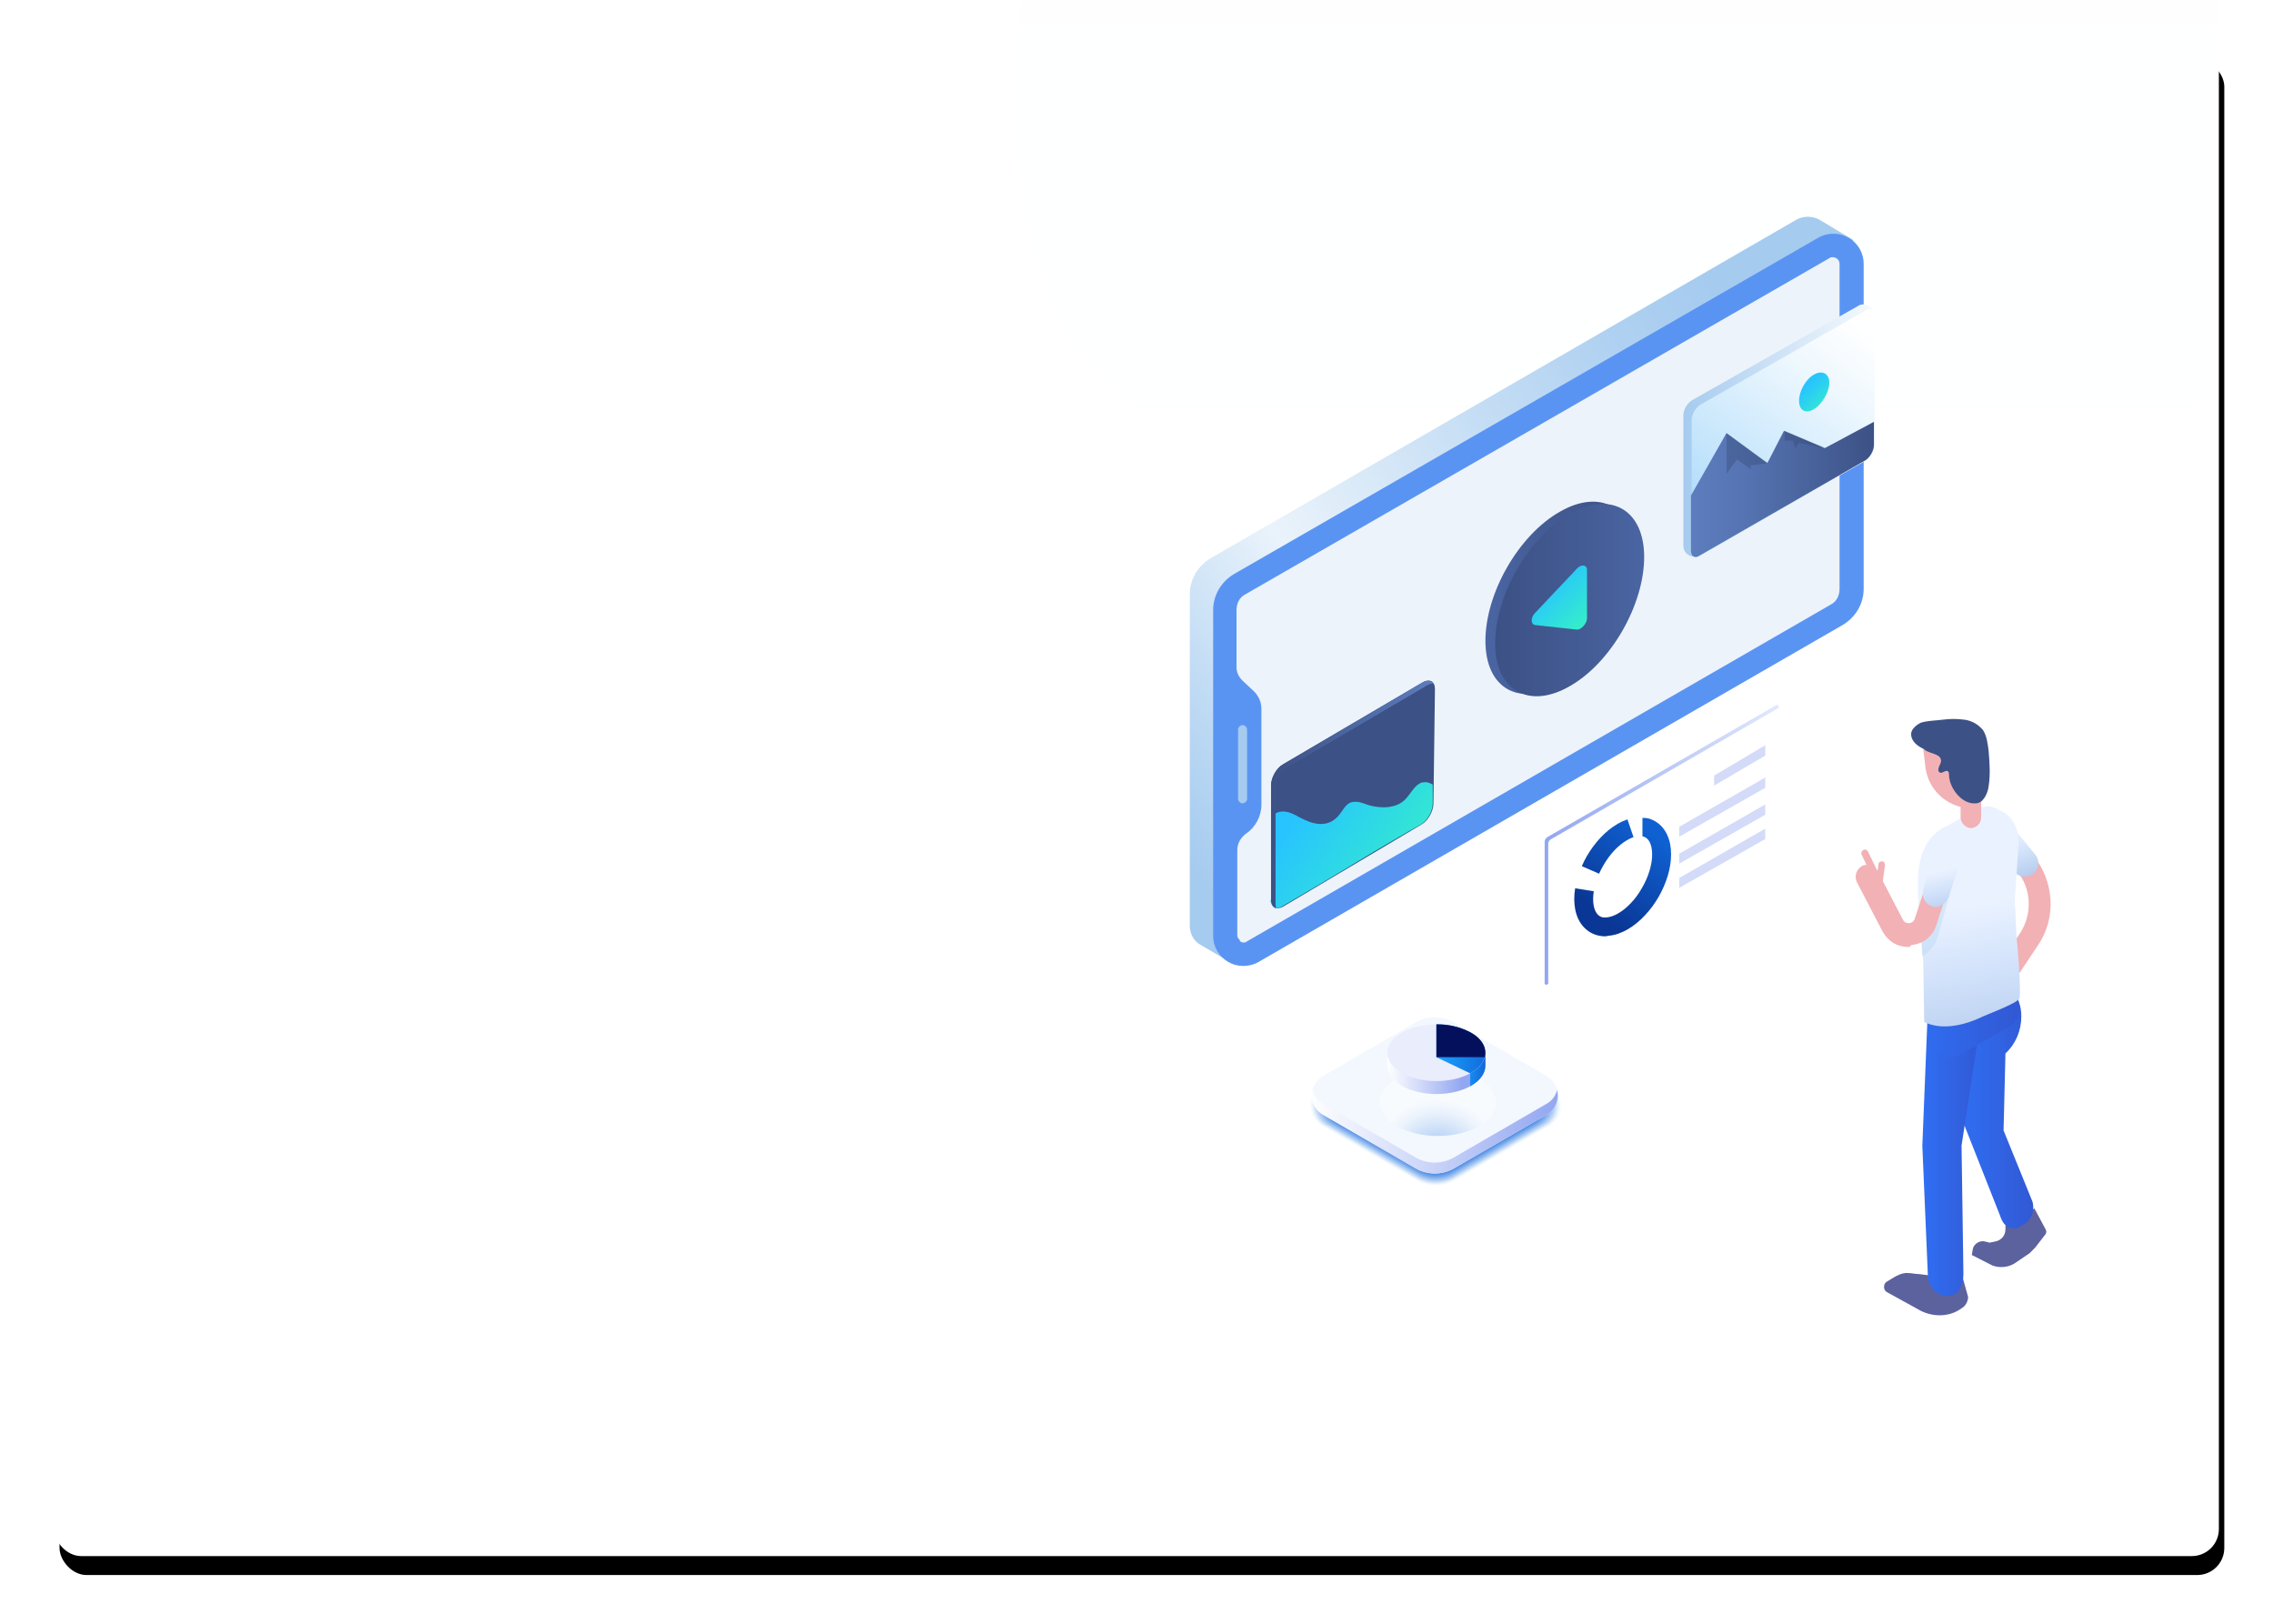 <?xml version="1.0" encoding="UTF-8"?>
<svg width="840px" height="600px" viewBox="0 0 840 600" version="1.1" xmlns="http://www.w3.org/2000/svg" xmlns:xlink="http://www.w3.org/1999/xlink">
    <title>编组 4</title>
    <defs>
        <rect id="path-1" x="0.5" y="0" width="800" height="560" rx="10"></rect>
        <filter x="-4.1%" y="-4.9%" width="108.1%" height="111.6%" filterUnits="objectBoundingBox" id="filter-3">
            <feOffset dx="0" dy="5" in="SourceAlpha" result="shadowOffsetOuter1"></feOffset>
            <feGaussianBlur stdDeviation="10" in="shadowOffsetOuter1" result="shadowBlurOuter1"></feGaussianBlur>
            <feColorMatrix values="0 0 0 0 0   0 0 0 0 0   0 0 0 0 0  0 0 0 0.05 0" type="matrix" in="shadowBlurOuter1" result="shadowMatrixOuter1"></feColorMatrix>
            <feOffset dx="2" dy="2" in="SourceAlpha" result="shadowOffsetOuter2"></feOffset>
            <feGaussianBlur stdDeviation="5" in="shadowOffsetOuter2" result="shadowBlurOuter2"></feGaussianBlur>
            <feColorMatrix values="0 0 0 0 0   0 0 0 0 0.4   0 0 0 0 1  0 0 0 0.101 0" type="matrix" in="shadowBlurOuter2" result="shadowMatrixOuter2"></feColorMatrix>
            <feMerge>
                <feMergeNode in="shadowMatrixOuter1"></feMergeNode>
                <feMergeNode in="shadowMatrixOuter2"></feMergeNode>
            </feMerge>
        </filter>
        <linearGradient x1="50%" y1="0%" x2="50%" y2="100%" id="linearGradient-4">
            <stop stop-color="#0066FF" offset="0%"></stop>
            <stop stop-color="#D8D8D8" stop-opacity="0" offset="100%"></stop>
        </linearGradient>
        <linearGradient x1="50%" y1="0%" x2="50%" y2="100%" id="linearGradient-5">
            <stop stop-color="#0066FF" offset="0%"></stop>
            <stop stop-color="#D8D8D8" stop-opacity="0" offset="100%"></stop>
        </linearGradient>
        <linearGradient x1="46.454%" y1="122.265%" x2="71.825%" y2="45.494%" id="linearGradient-6">
            <stop stop-color="#ACC5E9" offset="0%"></stop>
            <stop stop-color="#D3E3FB" offset="62.747%"></stop>
            <stop stop-color="#EAF2FF" offset="100%"></stop>
        </linearGradient>
        <linearGradient x1="-0.012%" y1="49.998%" x2="100%" y2="49.998%" id="linearGradient-7">
            <stop stop-color="#3158D3" offset="0%"></stop>
            <stop stop-color="#306EF3" offset="100%"></stop>
        </linearGradient>
        <linearGradient x1="-0.012%" y1="49.998%" x2="100%" y2="49.998%" id="linearGradient-8">
            <stop stop-color="#3158D3" offset="0%"></stop>
            <stop stop-color="#306EF3" offset="100%"></stop>
        </linearGradient>
        <linearGradient x1="-0.012%" y1="49.998%" x2="100%" y2="49.998%" id="linearGradient-9">
            <stop stop-color="#3158D3" offset="0%"></stop>
            <stop stop-color="#306EF3" offset="100%"></stop>
        </linearGradient>
        <linearGradient x1="49.028%" y1="122.265%" x2="55.981%" y2="45.494%" id="linearGradient-10">
            <stop stop-color="#ACC5E9" offset="0%"></stop>
            <stop stop-color="#D3E3FB" offset="62.747%"></stop>
            <stop stop-color="#EAF2FF" offset="100%"></stop>
        </linearGradient>
        <linearGradient x1="48.395%" y1="122.265%" x2="59.881%" y2="45.494%" id="linearGradient-11">
            <stop stop-color="#ACC5E9" offset="0%"></stop>
            <stop stop-color="#D3E3FB" offset="62.747%"></stop>
            <stop stop-color="#EAF2FF" offset="100%"></stop>
        </linearGradient>
        <linearGradient x1="0.011%" y1="50.001%" x2="100.006%" y2="50.001%" id="linearGradient-12">
            <stop stop-color="#92A6F1" offset="0%"></stop>
            <stop stop-color="#FFFFFF" offset="100%"></stop>
        </linearGradient>
        <radialGradient cx="50.044%" cy="130.909%" fx="50.044%" fy="130.909%" r="87.326%" gradientTransform="translate(0.5,1.309),scale(0.58,1),translate(-0.5,-1.309)" id="radialGradient-13">
            <stop stop-color="#1067DB" offset="9%"></stop>
            <stop stop-color="#4F8FE5" offset="27%"></stop>
            <stop stop-color="#8DB7EE" offset="46%"></stop>
            <stop stop-color="#BED6F5" offset="64%"></stop>
            <stop stop-color="#E2ECFB" offset="79%"></stop>
            <stop stop-color="#F7FAFE" offset="92%"></stop>
            <stop stop-color="#FFFFFF" offset="100%"></stop>
        </radialGradient>
        <linearGradient x1="0%" y1="50.091%" x2="99.921%" y2="50.091%" id="linearGradient-14">
            <stop stop-color="#92A6F1" offset="23%"></stop>
            <stop stop-color="#D3DBF9" offset="68%"></stop>
            <stop stop-color="#FFFFFF" offset="100%"></stop>
        </linearGradient>
        <linearGradient x1="0%" y1="50.114%" x2="100%" y2="50.114%" id="linearGradient-15">
            <stop stop-color="#1067DB" offset="0%"></stop>
            <stop stop-color="#1CA2F9" offset="100%"></stop>
        </linearGradient>
        <linearGradient x1="-0.013%" y1="49.959%" x2="100%" y2="49.959%" id="linearGradient-16">
            <stop stop-color="#1067DB" offset="0%"></stop>
            <stop stop-color="#1CA2F9" offset="100%"></stop>
        </linearGradient>
        <linearGradient x1="82.004%" y1="99.53%" x2="23.749%" y2="8.875%" id="linearGradient-17">
            <stop stop-color="#0A3795" offset="19%"></stop>
            <stop stop-color="#0F61D2" offset="100%"></stop>
        </linearGradient>
        <linearGradient x1="99.978%" y1="49.991%" x2="-6.16122034e-14%" y2="49.991%" id="linearGradient-18">
            <stop stop-color="#92A6F1" offset="0%"></stop>
            <stop stop-color="#E1E9FC" offset="100%"></stop>
        </linearGradient>
        <linearGradient x1="9.951%" y1="14.755%" x2="98.502%" y2="89.026%" id="linearGradient-19">
            <stop stop-color="#A5CBEF" offset="3.802%"></stop>
            <stop stop-color="#B0D1F1" offset="18.85%"></stop>
            <stop stop-color="#CEE3F6" offset="45.32%"></stop>
            <stop stop-color="#EAF3FB" offset="66.54%"></stop>
            <stop stop-color="#C0DBF4" offset="85.58%"></stop>
            <stop stop-color="#A5CBEF" offset="100%"></stop>
        </linearGradient>
        <linearGradient x1="91.536%" y1="40.955%" x2="16.283%" y2="82.472%" id="linearGradient-20">
            <stop stop-color="#28C4FF" offset="0%"></stop>
            <stop stop-color="#34EDCB" offset="100%"></stop>
        </linearGradient>
        <linearGradient x1="-0.148%" y1="49.93%" x2="99.96%" y2="49.93%" id="linearGradient-21">
            <stop stop-color="#5D7DBE" offset="0%"></stop>
            <stop stop-color="#3C5185" offset="99.62%"></stop>
        </linearGradient>
        <linearGradient x1="0.022%" y1="50.231%" x2="100.275%" y2="50.231%" id="linearGradient-22">
            <stop stop-color="#F4F9FD" offset="0%"></stop>
            <stop stop-color="#E6F1FA" offset="20.91%"></stop>
            <stop stop-color="#B2D2F1" offset="85.11%"></stop>
            <stop stop-color="#A5CBEF" offset="99.62%"></stop>
        </linearGradient>
        <linearGradient x1="76.915%" y1="100.233%" x2="23.001%" y2="-1.294%" id="linearGradient-23">
            <stop stop-color="#A8D9FB" offset="0%"></stop>
            <stop stop-color="#C4E5FC" offset="27.76%"></stop>
            <stop stop-color="#EFF8FE" offset="75.58%"></stop>
            <stop stop-color="#FFFFFF" offset="100%"></stop>
        </linearGradient>
        <linearGradient x1="75.118%" y1="34.975%" x2="29.61%" y2="103.943%" id="linearGradient-24">
            <stop stop-color="#28C4FF" offset="0%"></stop>
            <stop stop-color="#34EDCB" offset="100%"></stop>
        </linearGradient>
        <linearGradient x1="-0.39%" y1="49.858%" x2="100.039%" y2="49.858%" id="linearGradient-25">
            <stop stop-color="#3C5185" offset="0%"></stop>
            <stop stop-color="#41588E" offset="12.8%"></stop>
            <stop stop-color="#5573B1" offset="69.48%"></stop>
            <stop stop-color="#5D7DBE" offset="100%"></stop>
        </linearGradient>
        <linearGradient x1="0.351%" y1="50%" x2="99.984%" y2="50%" id="linearGradient-26">
            <stop stop-color="#3C5185" offset="0%"></stop>
            <stop stop-color="#445C95" offset="60.02%"></stop>
            <stop stop-color="#4A65A3" offset="100%"></stop>
        </linearGradient>
        <linearGradient x1="0.42%" y1="50%" x2="100.054%" y2="50%" id="linearGradient-27">
            <stop stop-color="#4A65A3" offset="0%"></stop>
            <stop stop-color="#445C95" offset="39.98%"></stop>
            <stop stop-color="#3C5185" offset="100%"></stop>
        </linearGradient>
        <linearGradient x1="80.918%" y1="34.975%" x2="24.901%" y2="103.943%" id="linearGradient-28">
            <stop stop-color="#28C4FF" offset="0%"></stop>
            <stop stop-color="#34EDCB" offset="100%"></stop>
        </linearGradient>
    </defs>
    <g id="页面-1" stroke="none" stroke-width="1" fill="none" fill-rule="evenodd">
        <g id="账户密码登录" transform="translate(-300, -155)">
            <g id="编组-4" transform="translate(319.5, 170)">
                <mask id="mask-2" fill="white">
                    <use xlink:href="#path-1"></use>
                </mask>
                <g id="蒙版">
                    <use fill="black" fill-opacity="1" filter="url(#filter-3)" xlink:href="#path-1"></use>
                    <use fill="#FFFFFF" fill-rule="evenodd" xlink:href="#path-1"></use>
                </g>
                <path d="M894.407,-128.134 C823.231,-192.641 765.848,-182.604 722.259,-98.022 C710.124,-80.232 692.962,-67.586 670.774,-60.082 C519.819,-59.578 424.202,-34.545 383.924,15.017 C343.645,64.578 346.935,161.239 393.794,305 L1089.924,283.518 C1115.976,210.407 1127.522,173.852 1124.564,173.852 C1121.605,173.852 1111.752,126.51 1095.005,31.826 L894.407,-128.134 Z" id="路径-2" fill="url(#linearGradient-4)" opacity="0.093" mask="url(#mask-2)" transform="translate(740.506, 67.5) scale(1, -1) translate(-740.506, -67.5) "></path>
                <path d="M62.117,511.819 C15.965,480.991 -21.243,485.788 -49.507,526.209 C-57.376,534.711 -68.504,540.754 -82.892,544.34 C-180.774,544.582 -242.774,556.545 -268.891,580.23 C-295.008,603.915 -292.875,650.109 -262.491,718.811 L188.894,708.545 C205.787,673.606 213.274,656.136 211.355,656.136 C209.437,656.136 203.048,633.512 192.189,588.263 L62.117,511.819 Z" id="路径-2" fill="url(#linearGradient-5)" opacity="0.224" mask="url(#mask-2)" transform="translate(-37.676, 605.311) scale(1, -1) rotate(-21) translate(37.676, -605.311) "></path>
                <g id="编组-10" mask="url(#mask-2)">
                    <g transform="translate(578.755, 268.5) scale(-1, 1) translate(-578.755, -268.5) translate(418.755, 65)">
                        <g id="XMLID_36_" transform="translate(0.426, 185.385)">
                            <path d="M6.008,181.149 L1.867,188.879 C1.522,189.581 1.522,189.933 1.867,190.635 L5.663,195.555 C6.353,196.257 7.044,196.96 7.734,197.663 L12.91,201.176 C15.326,202.933 18.777,203.285 21.538,202.23 L29.13,198.365 L28.785,196.257 C28.44,194.149 26.024,192.744 23.954,193.446 L22.573,193.798 L20.848,193.446 C18.432,193.095 16.707,191.338 16.707,188.879 L16.707,187.473 L6.008,181.149 Z" id="XMLID_69_" fill="#5C629E" fill-rule="nonzero"></path>
                            <g id="XMLID_50_" transform="translate(0, 34.532)" fill="#F2B1B5" fill-rule="nonzero">
                                <path d="M21.538,71.074 C22.228,71.074 22.918,70.722 23.264,70.371 C25.334,68.965 25.679,66.506 24.299,64.398 L11.185,44.721 C6.699,37.694 7.044,28.207 12.565,21.883 L24.644,7.125 C26.024,5.369 26.024,2.558 24.299,1.152 C22.573,-0.253 19.813,-0.253 18.432,1.504 L6.353,16.261 C-1.239,25.748 -2.274,39.1 4.628,49.289 L17.742,68.965 C18.432,70.722 20.158,71.425 21.538,71.074 Z" id="XMLID_51_"></path>
                            </g>
                            <g id="XMLID_45_" transform="translate(4.542, 33.334)" fill="url(#linearGradient-6)" fill-rule="nonzero">
                                <path d="M5.607,25.189 C6.643,25.189 8.023,24.486 8.713,23.432 L20.792,8.675 C22.518,6.566 22.172,3.404 20.102,1.647 C18.031,-0.11 14.925,0.242 13.2,2.35 L1.121,17.107 C-0.605,19.215 -0.259,22.378 1.811,24.135 C2.846,24.837 4.227,25.189 5.607,25.189 Z" id="XMLID_47_"></path>
                            </g>
                            <path d="M32.581,206.447 L30.511,213.825 C30.511,215.582 31.546,217.339 32.927,218.042 L33.962,218.745 C38.103,221.204 43.28,221.204 47.766,219.096 L60.535,212.069 C61.915,211.366 61.915,208.906 60.535,208.204 L60.535,208.204 C58.119,206.798 55.358,204.69 52.598,205.041 C51.217,205.041 50.182,205.393 48.801,205.393 L42.935,206.095 L32.581,206.447 Z" id="XMLID_488_" fill="#5C629E" fill-rule="nonzero"></path>
                            <g id="XMLID_486_" transform="translate(6.356, 99.591)" fill="url(#linearGradient-7)" fill-rule="nonzero">
                                <path d="M6.9,88.936 C10.006,88.936 11.386,87.18 12.421,84.017 L26.571,48.178 L21.739,7.42 C21.739,3.204 15.872,-0.31 12.076,0.041 C8.97,0.041 4.484,2.852 4.484,10.582 C4.484,15.853 6.555,20.772 10.351,24.285 L11.041,52.746 L0.343,79.098 C-0.693,82.963 1.378,87.18 5.174,88.234 C5.519,88.936 6.209,88.936 6.9,88.936 Z" id="XMLID_487_"></path>
                            </g>
                            <g id="XMLID_484_" transform="translate(25.249, 99.591)" fill="url(#linearGradient-8)" fill-rule="nonzero">
                                <path d="M12.855,113.883 C16.651,113.883 19.757,110.721 20.102,106.856 L22.172,58.368 L20.102,7.069 C20.102,2.852 16.651,-0.31 12.509,0.041 C8.368,0.041 0.086,4.609 0.086,8.825 L7.678,58.368 L6.988,105.802 C6.988,110.018 8.713,113.883 12.855,113.883 L12.855,113.883 Z" id="XMLID_485_"></path>
                            </g>
                            <g id="XMLID_482_" transform="translate(11.444, 55.614)" fill="url(#linearGradient-9)" fill-rule="nonzero">
                                <path d="M2.846,29.613 L0.086,51.749 C0.086,54.56 1.466,57.019 3.882,58.425 L21.827,68.614 C26.659,71.425 32.526,67.911 32.526,62.29 L32.526,17.315 C32.526,14.504 38.392,16.612 35.977,15.207 L11.129,0.45 C5.952,-2.01 2.846,23.991 2.846,29.613 Z" id="XMLID_483_"></path>
                            </g>
                            <g id="XMLID_480_" transform="translate(10.84, 32.227)" fill="url(#linearGradient-10)" fill-rule="nonzero">
                                <path d="M1.035,13.998 L2.416,35.431 C2.071,39.999 2.071,44.566 1.726,49.134 C1.38,51.594 -1.05676579e-12,68.459 0.69,71.27 C1.035,73.027 14.494,77.946 14.84,78.297 C22.432,81.811 30.024,82.865 35.891,80.054 L36.236,57.918 L37.617,41.755 C38.307,30.512 40.377,15.755 29.679,8.727 C29.334,8.376 28.644,8.025 28.299,8.025 L16.91,1.7 C14.149,-0.057 10.698,-0.057 8.283,1.7 L8.283,1.7 C3.451,3.457 0.69,8.727 1.035,13.998 Z" id="XMLID_481_"></path>
                            </g>
                            <g id="XMLID_477_" transform="translate(25.249, 16.964)" fill="#F2B1B5" fill-rule="nonzero">
                                <g id="XMLID_478_">
                                    <path d="M4.227,23.64 C2.156,23.64 0.431,21.883 0.431,19.775 L0.431,4.315 C0.431,2.206 2.156,0.45 4.227,0.45 C6.298,0.45 8.023,2.206 8.023,4.315 L8.023,19.775 C8.023,21.531 6.298,23.64 4.227,23.64 Z" id="XMLID_479_"></path>
                                </g>
                            </g>
                            <g id="XMLID_475_" transform="translate(25.249, 6.423)" fill="#F2B1B5" fill-rule="nonzero">
                                <path d="M1.811,26.802 L0.431,26.802 L3.192,0.45 L22.172,2.558 L21.137,10.639 C20.447,20.829 11.474,27.856 1.811,26.802 Z" id="XMLID_476_"></path>
                            </g>
                            <path d="M41.554,13.9 C40.519,14.602 40.174,15.656 40.864,17.062 C41.209,17.765 41.899,19.17 41.209,19.873 C40.519,20.575 39.829,19.873 38.793,19.521 C37.068,19.17 37.758,21.278 37.413,22.332 C36.723,26.549 32.581,31.819 27.75,31.468 C24.989,31.468 23.264,27.954 22.918,25.143 C22.228,20.927 22.573,16.359 22.918,12.143 C23.264,9.332 23.609,6.521 24.989,4.413 C26.715,2.305 29.13,0.899 31.891,0.548 C34.652,0.196 37.068,0.196 39.829,0.548 C42.59,0.899 45.35,0.899 47.766,1.602 C49.492,2.305 51.562,4.061 51.562,5.818 C51.562,8.629 49.147,10.386 46.731,11.44 C46.041,12.494 43.28,12.845 41.554,13.9 Z" id="XMLID_474_" fill="#3C5185" fill-rule="nonzero"></path>
                            <path d="M37.758,51.495 C40.174,50.793 42.244,52.198 42.935,54.306 L48.456,73.28 L47.421,88.037 C45.005,86.632 42.935,84.172 41.899,81.361 L34.997,56.766 C34.307,54.306 35.342,52.198 37.758,51.495 Z" id="XMLID_473_" fill="#A5CBEF" fill-rule="nonzero" opacity="0.3"></path>
                            <g id="XMLID_471_" transform="translate(33.964, 46.282)" fill="#F2B1B5" fill-rule="nonzero">
                                <path d="M18.633,38.242 C22.774,38.242 26.226,36.134 28.296,32.269 L37.614,14.349 C38.649,12.241 37.959,9.781 35.888,8.376 C33.818,7.322 31.402,8.025 30.022,10.133 L20.704,28.052 C20.014,29.458 18.978,29.458 18.288,29.458 C17.943,29.458 16.563,29.106 16.217,27.701 L8.28,3.457 C7.59,1.349 5.174,-0.057 3.103,0.646 C1.033,1.349 -0.348,3.808 0.343,5.916 L8.28,30.16 C9.66,34.377 13.112,37.188 17.598,37.539 C17.943,38.242 18.288,38.242 18.633,38.242 Z" id="XMLID_472_"></path>
                            </g>
                            <g id="XMLID_469_" transform="translate(32.755, 45.677)" fill="url(#linearGradient-11)" fill-rule="nonzero">
                                <path d="M9.834,24.089 C10.179,24.089 10.87,24.089 11.215,23.738 C13.63,23.035 15.011,20.224 14.321,17.413 L9.834,3.71 C9.144,1.25 6.383,-0.155 3.622,0.548 C1.207,1.25 -0.174,4.061 0.516,6.872 L5.003,20.575 C6.038,22.684 7.764,24.089 9.834,24.089 Z" id="XMLID_470_"></path>
                            </g>
                            <g id="XMLID_436_" transform="translate(59.155, 48.528)" fill="#F2B1B5" fill-rule="nonzero">
                                <path d="M1.726,19.13 C2.071,19.13 2.761,18.779 2.761,18.427 L10.698,1.913 C11.043,1.211 10.698,0.508 10.008,0.157 C9.318,-0.195 8.628,0.157 8.283,0.859 L0.345,17.373 C-1.56347157e-13,18.076 0.345,18.779 1.035,19.13 C1.38,18.779 1.726,19.13 1.726,19.13 Z" id="XMLID_442_"></path>
                            </g>
                            <g id="XMLID_339_" transform="translate(60.968, 52.705)" fill="#F2B1B5" fill-rule="nonzero">
                                <path d="M3.363,10.035 C3.708,9.683 4.053,9.332 3.708,8.98 L2.673,1.25 C2.673,0.548 1.982,0.196 1.292,0.196 C0.602,0.196 0.257,0.899 0.257,1.602 L1.292,9.332 C1.292,10.035 1.982,10.386 2.673,10.386 C3.018,10.386 3.363,10.386 3.363,10.035 Z" id="XMLID_43_"></path>
                            </g>
                        </g>
                        <g id="Platforms-5复制-2" transform="translate(180.125, 295.885)">
                            <path d="M40.106,4.553 L4.303,25.277 C1.641,26.819 0.002,29.667 0.002,32.749 C0.002,35.831 1.641,38.678 4.303,40.22 L40.106,60.954 C44.705,63.621 50.374,63.621 54.973,60.954 L90.776,40.22 C93.437,38.678 95.077,35.831 95.077,32.749 C95.077,29.667 93.437,26.819 90.776,25.277 L54.973,4.553 C50.374,1.886 44.705,1.886 40.106,4.553 Z" id="路径" fill="#FFFFFF" fill-rule="nonzero" opacity="0"></path>
                            <path d="M40.144,4.705 L4.531,25.315 C1.876,26.843 0.239,29.679 0.239,32.749 C0.239,35.818 1.876,38.654 4.531,40.182 L40.144,60.792 C44.721,63.439 50.358,63.439 54.935,60.792 L90.548,40.182 C93.203,38.654 94.84,35.818 94.84,32.749 C94.84,29.679 93.203,26.843 90.548,25.315 L54.935,4.705 C50.358,2.058 44.721,2.058 40.144,4.705 Z" id="路径" fill="#F9FBFE" fill-rule="nonzero" opacity="0.02"></path>
                            <path d="M40.192,4.848 L4.75,25.353 C2.136,26.893 0.531,29.705 0.531,32.744 C0.531,35.783 2.136,38.595 4.75,40.134 L40.182,60.64 C44.731,63.277 50.338,63.277 54.887,60.64 L90.32,40.134 C92.933,38.595 94.539,35.783 94.539,32.744 C94.539,29.705 92.933,26.893 90.32,25.353 L54.897,4.848 C50.345,2.22 44.743,2.22 40.192,4.848 Z" id="路径" fill="#F3F8FD" fill-rule="nonzero" opacity="0.05"></path>
                            <path d="M40.23,5 L4.997,25.401 C2.379,26.917 0.767,29.718 0.767,32.749 C0.767,35.779 2.379,38.58 4.997,40.096 L40.23,60.497 C44.756,63.117 50.332,63.117 54.859,60.497 L90.082,40.096 C92.705,38.584 94.322,35.782 94.322,32.749 C94.322,29.715 92.705,26.913 90.082,25.401 L54.859,5 C50.332,2.38 44.756,2.38 40.23,5 Z" id="路径" fill="#EEF4FC" fill-rule="nonzero" opacity="0.07"></path>
                            <path d="M40.268,5.153 L5.225,25.439 C2.619,26.946 1.013,29.732 1.013,32.749 C1.013,35.765 2.619,38.551 5.225,40.058 L40.268,60.345 C44.768,62.945 50.31,62.945 54.811,60.345 L89.854,40.058 C92.46,38.551 94.066,35.765 94.066,32.749 C94.066,29.732 92.46,26.946 89.854,25.439 L54.811,5.153 C50.312,2.544 44.766,2.544 40.268,5.153 Z" id="路径" fill="#E8F0FB" fill-rule="nonzero" opacity="0.1"></path>
                            <path d="M40.306,5.305 L5.453,25.477 C2.873,26.981 1.285,29.747 1.285,32.739 C1.285,35.731 2.873,38.497 5.453,40.001 L40.306,60.192 C44.782,62.783 50.297,62.783 54.773,60.192 L89.626,40.001 C92.215,38.5 93.81,35.728 93.81,32.729 C93.81,29.731 92.215,26.959 89.626,25.458 L54.773,5.305 C50.297,2.714 44.782,2.714 40.306,5.305 Z" id="路径" fill="#E2ECFB" fill-rule="nonzero" opacity="0.12"></path>
                            <path d="M40.344,5.457 L5.7,25.515 C3.113,27.005 1.518,29.767 1.518,32.758 C1.518,35.749 3.113,38.512 5.7,40.001 L40.344,60.002 C44.795,62.583 50.283,62.583 54.735,60.002 L89.389,40.001 C91.966,38.509 93.554,35.752 93.554,32.768 C93.554,29.784 91.966,27.026 89.389,25.534 L54.735,5.457 C50.283,2.876 44.795,2.876 40.344,5.457 Z" id="路径" fill="#DCE9FA" fill-rule="nonzero" opacity="0.15"></path>
                            <path d="M40.382,5.6 L5.918,25.601 C3.357,27.085 1.779,29.825 1.779,32.791 C1.779,35.757 3.357,38.498 5.918,39.982 L40.382,59.983 C44.811,62.545 50.267,62.545 54.697,59.983 L89.161,39.982 C91.722,38.498 93.3,35.757 93.3,32.791 C93.3,29.825 91.722,27.085 89.161,25.601 L54.697,5.6 C50.267,3.038 44.811,3.038 40.382,5.6 Z" id="路径" fill="#D6E5F9" fill-rule="nonzero" opacity="0.17"></path>
                            <path d="M40.429,5.714 L6.146,25.601 C3.601,27.074 2.032,29.797 2.032,32.744 C2.032,35.691 3.601,38.414 6.146,39.887 L40.429,59.735 C44.838,62.287 50.27,62.287 54.678,59.735 L88.933,39.896 C91.478,38.423 93.046,35.7 93.046,32.753 C93.046,29.806 91.478,27.084 88.933,25.61 L54.659,5.714 C50.255,3.17 44.833,3.17 40.429,5.714 Z" id="路径" fill="#D0E1F8" fill-rule="nonzero" opacity="0.2"></path>
                            <path d="M40.467,5.905 L6.384,25.639 C3.85,27.105 2.29,29.816 2.29,32.749 C2.29,35.682 3.85,38.392 6.384,39.858 L40.467,59.592 C44.843,62.125 50.235,62.125 54.612,59.592 L88.705,39.858 C91.238,38.392 92.799,35.682 92.799,32.749 C92.799,29.816 91.238,27.105 88.705,25.639 L54.612,5.905 C50.235,3.372 44.843,3.372 40.467,5.905 Z" id="路径" fill="#CBDEF7" fill-rule="nonzero" opacity="0.22"></path>
                            <path d="M40.505,6.057 L6.65,25.715 C4.146,27.177 2.607,29.863 2.607,32.768 C2.607,35.672 4.146,38.358 6.65,39.82 L40.543,59.44 C44.898,61.954 50.257,61.954 54.612,59.44 L88.505,39.82 C91.027,38.363 92.581,35.667 92.581,32.749 C92.581,29.83 91.027,27.134 88.505,25.677 L54.574,6.057 C50.222,3.534 44.857,3.534 40.505,6.057 Z" id="路径" fill="#C5DAF6" fill-rule="nonzero" opacity="0.24"></path>
                            <path d="M40.543,6.21 L6.84,25.715 C4.334,27.167 2.792,29.848 2.792,32.749 C2.792,35.649 4.334,38.33 6.84,39.782 L40.543,59.287 C44.873,61.791 50.206,61.791 54.536,59.287 L88.239,39.782 C90.744,38.33 92.287,35.649 92.287,32.749 C92.287,29.848 90.744,27.167 88.239,25.715 L54.536,6.21 C50.206,3.706 44.873,3.706 40.543,6.21 Z" id="路径" fill="#BFD6F5" fill-rule="nonzero" opacity="0.27"></path>
                            <path d="M40.581,6.362 L7.077,25.715 C4.583,27.155 3.046,29.82 3.046,32.706 C3.046,35.591 4.583,38.257 7.077,39.696 L40.581,59.135 C44.886,61.629 50.192,61.629 54.498,59.135 L88.011,39.734 C90.5,38.291 92.033,35.627 92.033,32.744 C92.033,29.861 90.5,27.197 88.011,25.753 L54.498,6.362 C50.192,3.868 44.886,3.868 40.581,6.362 Z" id="路径" fill="#B9D3F4" fill-rule="nonzero" opacity="0.29"></path>
                            <path d="M40.629,6.505 L7.305,25.791 C4.828,27.226 3.302,29.876 3.302,32.744 C3.302,35.612 4.828,38.262 7.305,39.696 L40.629,58.983 C44.906,61.468 50.182,61.468 54.46,58.983 L87.774,39.696 C90.251,38.262 91.777,35.612 91.777,32.744 C91.777,29.876 90.251,27.226 87.774,25.791 L54.46,6.505 C50.18,4.028 44.908,4.028 40.629,6.505 Z" id="路径" fill="#B3CFF4" fill-rule="nonzero" opacity="0.32"></path>
                            <path d="M40.667,6.667 L7.533,25.839 C5.072,27.265 3.557,29.899 3.557,32.749 C3.557,35.598 5.072,38.232 7.533,39.658 L40.667,58.84 C44.924,61.297 50.164,61.297 54.422,58.84 L87.546,39.658 C90.012,38.236 91.532,35.601 91.532,32.749 C91.532,29.896 90.012,27.261 87.546,25.839 L54.422,6.667 C50.164,4.209 44.924,4.209 40.667,6.667 Z" id="路径" fill="#ADCBF3" fill-rule="nonzero" opacity="0.34"></path>
                            <path d="M40.705,6.81 L7.77,25.858 C5.321,27.275 3.812,29.894 3.812,32.729 C3.812,35.565 5.321,38.184 7.77,39.601 L40.705,58.649 C44.934,61.097 50.145,61.097 54.374,58.649 L87.318,39.601 C89.767,38.184 91.276,35.565 91.276,32.729 C91.276,29.894 89.767,27.275 87.318,25.858 L54.374,6.81 C50.145,4.362 44.934,4.362 40.705,6.81 Z" id="路径" fill="#A8C7F2" fill-rule="nonzero" opacity="0.37"></path>
                            <path d="M40.743,6.962 L7.998,25.915 C5.566,27.326 4.068,29.931 4.068,32.749 C4.068,35.566 5.566,38.171 7.998,39.582 L40.743,58.535 C44.947,60.973 50.131,60.973 54.336,58.535 L87.08,39.582 C89.518,38.174 91.02,35.569 91.02,32.749 C91.02,29.928 89.518,27.323 87.08,25.915 L54.336,6.962 C50.131,4.524 44.947,4.524 40.743,6.962 Z" id="路径" fill="#A2C4F1" fill-rule="nonzero" opacity="0.39"></path>
                            <path d="M40.781,7.114 L8.226,25.953 C5.806,27.355 4.314,29.945 4.314,32.749 C4.314,35.552 5.806,38.142 8.226,39.544 L40.781,58.383 C44.964,60.802 50.115,60.802 54.298,58.383 L86.852,39.544 C89.273,38.142 90.764,35.552 90.764,32.749 C90.764,29.945 89.273,27.355 86.852,25.953 L54.298,7.114 C50.118,4.686 44.961,4.686 40.781,7.114 Z" id="路径" fill="#9CC0F0" fill-rule="nonzero" opacity="0.41"></path>
                            <path d="M40.847,7.257 L8.454,25.991 C6.05,27.385 4.569,29.959 4.569,32.744 C4.569,35.529 6.05,38.102 8.454,39.496 L40.847,58.23 C45.005,60.64 50.13,60.64 54.289,58.23 L86.624,39.496 C89.029,38.102 90.51,35.529 90.51,32.744 C90.51,29.959 89.029,27.385 86.624,25.991 L54.26,7.257 C50.107,4.869 45.001,4.869 40.847,7.257 Z" id="路径" fill="#96BCEF" fill-rule="nonzero" opacity="0.44"></path>
                            <path d="M40.847,7.41 L8.692,26.039 C6.298,27.421 4.823,29.979 4.823,32.749 C4.823,35.518 6.298,38.076 8.692,39.458 L40.847,58.097 C44.98,60.487 50.07,60.487 54.203,58.097 L86.387,39.458 C88.78,38.076 90.255,35.518 90.255,32.749 C90.255,29.979 88.78,27.421 86.387,26.039 L54.222,7.41 C50.084,5.012 44.985,5.012 40.847,7.41 Z" id="路径" fill="#90B9EE" fill-rule="nonzero" opacity="0.46"></path>
                            <path d="M40.904,7.562 L8.92,26.077 C6.548,27.455 5.087,29.995 5.087,32.744 C5.087,35.492 6.548,38.033 8.92,39.411 L40.904,57.935 C45.019,60.317 50.088,60.317 54.203,57.935 L86.159,39.42 C88.531,38.042 89.991,35.502 89.991,32.753 C89.991,30.005 88.531,27.464 86.159,26.086 L54.146,7.562 C50.046,5.202 45.004,5.202 40.904,7.562 Z" id="路径" fill="#8AB5ED" fill-rule="nonzero" opacity="0.49"></path>
                            <path d="M40.942,7.715 L9.148,26.115 C6.762,27.467 5.287,30.001 5.287,32.749 C5.287,35.496 6.762,38.031 9.148,39.382 L40.942,57.783 C45.025,60.144 50.054,60.144 54.137,57.783 L85.931,39.382 C88.317,38.031 89.792,35.496 89.792,32.749 C89.792,30.001 88.317,27.467 85.931,26.115 L54.146,7.715 C50.061,5.35 45.027,5.35 40.942,7.715 Z" id="路径" fill="#85B1ED" fill-rule="nonzero" opacity="0.51"></path>
                            <path d="M40.98,7.867 L9.385,26.153 C7.037,27.515 5.591,30.029 5.591,32.749 C5.591,35.468 7.037,37.982 9.385,39.344 L40.98,57.63 C45.038,59.982 50.04,59.982 54.099,57.63 L85.693,39.344 C88.042,37.982 89.488,35.468 89.488,32.749 C89.488,30.029 88.042,27.515 85.693,26.153 L54.146,7.867 C50.076,5.497 45.051,5.497 40.98,7.867 Z" id="路径" fill="#7FADEC" fill-rule="nonzero" opacity="0.54"></path>
                            <path d="M41.018,8.01 L9.613,26.191 C7.276,27.541 5.836,30.04 5.836,32.744 C5.836,35.448 7.276,37.946 9.613,39.296 L41.018,57.478 C45.054,59.812 50.025,59.812 54.061,57.478 L85.494,39.296 C87.831,37.946 89.271,35.448 89.271,32.744 C89.271,30.04 87.831,27.541 85.494,26.191 L54.061,8.01 C50.025,5.676 45.054,5.676 41.018,8.01 Z" id="路径" fill="#79AAEB" fill-rule="nonzero" opacity="0.56"></path>
                            <path d="M41.056,8.162 L9.841,26.258 C7.52,27.6 6.09,30.082 6.09,32.768 C6.09,35.454 7.52,37.935 9.841,39.277 L41.056,57.373 C45.067,59.697 50.011,59.697 54.023,57.373 L85.238,39.277 C87.558,37.935 88.988,35.454 88.988,32.768 C88.988,30.082 87.558,27.6 85.238,26.258 L54.023,8.162 C50.009,5.848 45.07,5.848 41.056,8.162 Z" id="路径" fill="#73A6EA" fill-rule="nonzero" opacity="0.59"></path>
                            <path d="M41.104,8.315 L10.079,26.277 C7.77,27.609 6.346,30.077 6.346,32.749 C6.346,35.42 7.77,37.888 10.079,39.22 L41.104,57.144 C45.09,59.449 49.999,59.449 53.985,57.144 L85.01,39.22 C87.314,37.884 88.733,35.417 88.733,32.749 C88.733,30.08 87.314,27.613 85.01,26.277 L53.985,8.315 C49.999,6.01 45.09,6.01 41.104,8.315 Z" id="路径" fill="#6DA2E9" fill-rule="nonzero" opacity="0.61"></path>
                            <path d="M41.142,8.467 L10.307,26.315 C8.014,27.642 6.602,30.094 6.602,32.749 C6.602,35.403 8.014,37.855 10.307,39.182 L41.142,57.03 C45.1,59.326 49.979,59.326 53.937,57.03 L84.772,39.182 C87.065,37.855 88.477,35.403 88.477,32.749 C88.477,30.094 87.065,27.642 84.772,26.315 L53.937,8.467 C49.979,6.171 45.1,6.171 41.142,8.467 Z" id="路径" fill="#679FE8" fill-rule="nonzero" opacity="0.63"></path>
                            <path d="M41.18,8.619 L10.535,26.353 C8.259,27.675 6.858,30.112 6.858,32.749 C6.858,35.385 8.259,37.822 10.535,39.144 L41.18,56.878 C45.116,59.154 49.963,59.154 53.899,56.878 L84.544,39.144 C86.825,37.826 88.23,35.388 88.23,32.749 C88.23,30.109 86.825,27.671 84.544,26.353 L53.899,8.619 C49.963,6.343 45.116,6.343 41.18,8.619 Z" id="路径" fill="#629BE7" fill-rule="nonzero" opacity="0.66"></path>
                            <path d="M41.218,8.772 L10.82,26.391 C8.555,27.701 7.16,30.123 7.16,32.744 C7.16,35.365 8.555,37.787 10.82,39.096 L41.218,56.725 C45.129,58.992 49.95,58.992 53.861,56.725 L84.316,39.096 C86.576,37.783 87.966,35.362 87.966,32.744 C87.966,30.125 86.576,27.705 84.316,26.391 L53.861,8.772 C49.95,6.505 45.129,6.505 41.218,8.772 Z" id="路径" fill="#5C97E6" fill-rule="nonzero" opacity="0.68"></path>
                            <path d="M41.256,8.915 L11,26.429 C8.752,27.733 7.368,30.14 7.368,32.744 C7.368,35.348 8.752,37.754 11,39.058 L41.256,56.573 C45.142,58.83 49.936,58.83 53.823,56.573 L84.079,39.049 C86.332,37.748 87.72,35.341 87.72,32.734 C87.72,30.128 86.332,27.72 84.079,26.42 L53.823,8.915 C49.934,6.668 45.145,6.668 41.256,8.915 Z" id="路径" fill="#5693E6" fill-rule="nonzero" opacity="0.71"></path>
                            <path d="M41.303,9.067 L11.228,26.477 C8.992,27.769 7.613,30.16 7.613,32.749 C7.613,35.337 8.992,37.728 11.228,39.02 L41.303,56.43 C45.167,58.658 49.921,58.658 53.785,56.43 L83.851,39.049 C86.087,37.757 87.466,35.365 87.466,32.777 C87.466,30.189 86.087,27.798 83.851,26.506 L53.785,9.067 C49.924,6.829 45.165,6.829 41.303,9.067 Z" id="路径" fill="#5090E5" fill-rule="nonzero" opacity="0.73"></path>
                            <path d="M41.341,9.219 L11.466,26.515 C9.246,27.802 7.878,30.178 7.878,32.749 C7.878,35.319 9.246,37.695 11.466,38.982 L41.341,56.278 C45.165,58.478 49.866,58.478 53.69,56.278 L83.594,38.982 C85.814,37.695 87.181,35.319 87.181,32.749 C87.181,30.178 85.814,27.802 83.594,26.515 L53.738,9.219 C49.902,7.001 45.177,7.001 41.341,9.219 Z" id="路径" fill="#4A8CE4" fill-rule="nonzero" opacity="0.76"></path>
                            <path d="M41.379,9.372 L11.694,26.515 C9.49,27.794 8.133,30.153 8.133,32.706 C8.133,35.258 9.49,37.618 11.694,38.896 L41.379,56.04 C45.2,58.251 49.907,58.251 53.728,56.04 L83.414,38.896 C85.617,37.618 86.974,35.258 86.974,32.706 C86.974,30.153 85.617,27.794 83.414,26.515 L53.728,9.372 C49.907,7.16 45.2,7.16 41.379,9.372 Z" id="路径" fill="#4488E3" fill-rule="nonzero" opacity="0.78"></path>
                            <path d="M41.417,9.524 L11.969,26.591 C9.777,27.861 8.427,30.206 8.427,32.744 C8.427,35.282 9.777,37.627 11.969,38.896 L41.417,55.973 C45.206,58.164 49.873,58.164 53.662,55.973 L83.157,38.906 C85.349,37.634 86.698,35.287 86.698,32.749 C86.698,30.21 85.349,27.863 83.157,26.591 L53.662,9.524 C49.875,7.323 45.203,7.323 41.417,9.524 Z" id="路径" fill="#3F85E2" fill-rule="nonzero" opacity="0.8"></path>
                            <path d="M41.455,9.667 L12.15,26.667 C9.969,27.927 8.626,30.259 8.626,32.782 C8.626,35.305 9.969,37.636 12.15,38.896 L41.455,55.821 C45.22,58.002 49.859,58.002 53.624,55.821 L82.929,38.858 C85.091,37.593 86.42,35.272 86.42,32.763 C86.42,30.253 85.091,27.932 82.929,26.667 L53.624,9.667 C49.857,7.495 45.222,7.495 41.455,9.667 Z" id="路径" fill="#3981E1" fill-rule="nonzero" opacity="0.83"></path>
                            <path d="M41.493,9.819 L12.349,26.667 C10.185,27.919 8.852,30.234 8.852,32.739 C8.852,35.244 10.185,37.559 12.349,38.811 L41.493,55.668 C45.233,57.84 49.846,57.84 53.586,55.668 L82.692,38.82 C84.856,37.568 86.189,35.254 86.189,32.749 C86.189,30.243 84.856,27.929 82.692,26.677 L53.586,9.819 C49.843,7.657 45.236,7.657 41.493,9.819 Z" id="路径" fill="#337DE0" fill-rule="nonzero" opacity="0.85"></path>
                            <path d="M41.541,9.972 L12.615,26.715 C10.463,27.958 9.136,30.258 9.136,32.749 C9.136,35.239 10.463,37.539 12.615,38.782 L41.541,55.525 C45.258,57.668 49.831,57.668 53.548,55.525 L82.464,38.782 C84.616,37.539 85.943,35.239 85.943,32.749 C85.943,30.258 84.616,27.958 82.464,26.715 L53.548,9.972 C49.833,7.819 45.255,7.819 41.541,9.972 Z" id="路径" fill="#2D7ADF" fill-rule="nonzero" opacity="0.88"></path>
                            <path d="M41.579,10.124 L12.843,26.753 C10.707,27.99 9.392,30.276 9.392,32.749 C9.392,35.222 10.707,37.507 12.843,38.744 L41.579,55.373 C45.268,57.506 49.811,57.506 53.5,55.373 L82.236,38.744 C84.372,37.507 85.687,35.222 85.687,32.749 C85.687,30.276 84.372,27.99 82.236,26.753 L53.5,10.124 C49.811,7.991 45.268,7.991 41.579,10.124 Z" id="路径" fill="#2776DF" fill-rule="nonzero" opacity="0.9"></path>
                            <path d="M41.617,10.276 L13.119,26.791 C10.994,28.019 9.686,30.29 9.686,32.749 C9.686,35.207 10.994,37.478 13.119,38.706 L41.617,55.24 C45.281,57.363 49.798,57.363 53.462,55.24 L81.96,38.725 C84.084,37.497 85.393,35.226 85.393,32.768 C85.393,30.309 84.084,28.038 81.96,26.81 L53.462,10.296 C49.801,8.166 45.285,8.159 41.617,10.276 Z" id="路径" fill="#2172DE" fill-rule="nonzero" opacity="0.93"></path>
                            <path d="M41.655,10.476 L13.299,26.829 C11.191,28.049 9.893,30.304 9.893,32.744 C9.893,35.184 11.191,37.439 13.299,38.658 L41.655,55.068 C45.295,57.182 49.784,57.182 53.424,55.068 L81.77,38.658 C83.878,37.439 85.177,35.184 85.177,32.744 C85.177,30.304 83.878,28.049 81.77,26.829 L53.424,10.476 C49.784,8.363 45.295,8.363 41.655,10.476 Z" id="路径" fill="#1C6EDD" fill-rule="nonzero" opacity="0.95"></path>
                            <path d="M41.693,10.572 L13.537,26.877 C11.445,28.089 10.157,30.327 10.157,32.749 C10.157,35.17 11.445,37.409 13.537,38.62 L41.693,54.916 C45.311,57.01 49.768,57.01 53.386,54.916 L81.542,38.62 C83.634,37.409 84.922,35.17 84.922,32.749 C84.922,30.327 83.634,28.089 81.542,26.877 L53.386,10.572 C49.766,8.485 45.313,8.485 41.693,10.572 Z" id="路径" fill="#166BDC" fill-rule="nonzero" opacity="0.98"></path>
                            <path d="M41.74,10.724 L13.774,26.915 C11.694,28.117 10.412,30.341 10.412,32.749 C10.412,35.156 11.694,37.38 13.774,38.582 L41.74,54.773 C45.332,56.85 49.756,56.85 53.348,54.773 L81.314,38.582 C83.389,37.376 84.666,35.153 84.666,32.749 C84.666,30.344 83.389,28.121 81.314,26.915 L53.348,10.724 C49.756,8.647 45.332,8.647 41.74,10.724 Z" id="路径" fill="#1067DB" fill-rule="nonzero"></path>
                            <path d="M40.79,1.905 L6.555,21.724 C4.009,23.198 2.441,25.921 2.441,28.867 C2.441,31.814 4.009,34.537 6.555,36.011 L40.752,55.83 C45.161,58.382 50.592,58.382 55.001,55.83 L89.199,36.011 C91.744,34.537 93.312,31.814 93.312,28.867 C93.312,25.921 91.744,23.198 89.199,21.724 L55.001,1.905 C50.602,-0.633 45.189,-0.633 40.79,1.905 Z" id="路径" fill="#F3F8FE" fill-rule="nonzero"></path>
                            <path d="M89.237,31.972 L55.039,51.792 C50.63,54.344 45.199,54.344 40.79,51.792 L6.555,31.972 C4.618,30.87 3.22,29.016 2.688,26.848 C1.775,30.427 3.357,34.176 6.555,36.011 L40.752,55.83 C45.161,58.382 50.592,58.382 55.001,55.83 L89.199,36.011 C92.405,34.183 93.999,30.433 93.093,26.848 C92.564,29.015 91.169,30.868 89.237,31.972 Z" id="路径" fill="url(#linearGradient-12)" fill-rule="nonzero"></path>
                            <path d="M31.557,22.629 C39.926,17.781 53.614,17.781 61.955,22.629 C70.295,27.477 70.324,35.401 61.955,40.239 C53.586,45.077 39.897,45.087 31.557,40.239 C23.216,35.391 23.188,27.467 31.557,22.629 Z" id="路径" fill="url(#radialGradient-13)" fill-rule="nonzero" opacity="0.44" style="mix-blend-mode: multiply;"></path>
                            <path d="M65.384,13.105 L63.361,13.105 C62.419,12.075 61.319,11.204 60.102,10.524 C53.063,6.448 41.531,6.448 34.454,10.524 C33.241,11.209 32.141,12.08 31.196,13.105 L29.201,13.105 L29.201,17.867 L29.201,17.867 C29.201,20.572 30.949,23.277 34.483,25.325 C41.531,29.401 53.063,29.401 60.131,25.325 C63.674,23.277 65.431,20.562 65.413,17.867 L65.413,17.867 L65.384,13.105 Z" id="路径" fill="url(#linearGradient-14)" fill-rule="nonzero"></path>
                            <path d="M34.483,10.524 C33.269,11.209 32.17,12.08 31.224,13.105 L29.201,13.105 L29.201,17.867 L29.201,17.867 C29.201,20.572 30.949,23.277 34.483,25.325 L34.815,25.505 L34.815,20.696 L38.292,8.838 C36.969,9.272 35.693,9.836 34.483,10.524 Z" id="路径" fill="url(#linearGradient-15)" fill-rule="nonzero"></path>
                            <path d="M34.483,5.714 C41.531,1.638 53.063,1.638 60.131,5.714 C67.198,9.791 67.179,16.467 60.131,20.543 C53.082,24.62 41.56,24.62 34.483,20.543 C27.406,16.467 27.444,9.762 34.483,5.714 Z" id="路径" fill="#E9EDFC" fill-rule="nonzero"></path>
                            <path d="M47.297,2.629 C42.833,2.547 38.423,3.609 34.483,5.714 C27.444,9.791 27.444,16.467 34.483,20.543 L34.815,20.724 L47.297,14.772 L47.297,2.629 Z" id="路径" fill="url(#linearGradient-16)" fill-rule="nonzero"></path>
                            <path d="M29.448,14.743 L47.307,14.743 L47.307,2.629 C42.84,2.546 38.426,3.608 34.483,5.714 C30.246,8.143 28.574,11.543 29.448,14.743 Z" id="路径" fill="#05105D" fill-rule="nonzero"></path>
                        </g>
                        <g id="编组-38" transform="translate(100.927, 180.457)">
                            <path d="M-4.71385693e-14,0.653 C-4.71385693e-14,0.072 0.413,-0.171 0.919,0.129 L85.576,48.921 C86.109,49.284 86.447,49.87 86.495,50.513 L86.495,102.788 C86.495,103.368 86.064,103.612 85.576,103.312 L0.919,54.519 C0.379,54.162 0.039,53.573 -4.71385693e-14,52.928 L-4.71385693e-14,0.653 Z" id="路径" fill="#FFFFFF" fill-rule="nonzero"></path>
                            <path d="M64.842,59.399 C63.702,57.38 62.329,55.501 60.751,53.798 C60.014,53.017 59.224,52.287 58.386,51.614 C57.623,50.985 56.806,50.423 55.946,49.934 C55.219,49.511 54.452,49.161 53.657,48.888 L55.89,42.316 C57.115,42.731 58.296,43.262 59.418,43.903 C61.796,45.297 63.952,47.034 65.818,49.056 C66.795,50.08 67.704,51.165 68.54,52.305 C69.388,53.448 70.172,54.639 70.886,55.871 C71.579,57.08 72.206,58.327 72.762,59.605 L72.199,59.847 L66.381,62.386 C65.924,61.363 65.41,60.366 64.842,59.399 L64.842,59.399 Z M64.035,85.538 C64.824,85.543 65.611,85.461 66.381,85.295 C67.504,85.074 68.582,84.67 69.572,84.1 C70.557,83.528 71.444,82.803 72.199,81.953 C72.967,81.093 73.599,80.124 74.076,79.077 C74.582,77.993 74.954,76.852 75.183,75.679 C75.427,74.412 75.553,73.124 75.559,71.833 C75.555,70.476 75.442,69.121 75.221,67.782 L68.333,68.884 C68.495,69.852 68.577,70.833 68.577,71.815 C68.584,72.648 68.508,73.479 68.352,74.298 C68.231,74.943 68.03,75.57 67.751,76.165 C67.551,76.612 67.285,77.027 66.963,77.397 C66.708,77.69 66.403,77.936 66.062,78.125 C65.722,78.33 65.347,78.47 64.955,78.536 C64.476,78.604 63.989,78.604 63.51,78.536 C62.87,78.472 62.24,78.334 61.633,78.125 C60.842,77.855 60.081,77.505 59.362,77.08 C58.506,76.584 57.69,76.022 56.922,75.399 C56.094,74.715 55.311,73.979 54.576,73.196 C53.791,72.376 53.064,71.502 52.399,70.583 C51.724,69.638 51.098,68.659 50.522,67.651 C49.941,66.625 49.396,65.579 48.927,64.533 C48.475,63.491 48.081,62.426 47.745,61.341 C47.434,60.312 47.189,59.264 47.013,58.204 C46.851,57.236 46.769,56.255 46.769,55.273 C46.762,54.44 46.838,53.608 46.994,52.79 C47.105,52.145 47.3,51.517 47.576,50.923 C47.781,50.484 48.046,50.076 48.364,49.709 C48.62,49.417 48.924,49.17 49.265,48.981 C49.598,48.776 49.967,48.637 50.353,48.571 L50.353,41.775 L49.978,41.775 C49.13,41.764 48.286,41.897 47.482,42.167 C46.877,42.381 46.292,42.649 45.736,42.97 C44.752,43.534 43.864,44.253 43.109,45.098 C42.346,45.967 41.713,46.942 41.232,47.992 C40.726,49.076 40.355,50.217 40.125,51.39 C39.879,52.657 39.76,53.945 39.768,55.236 C39.772,56.593 39.885,57.948 40.106,59.287 C40.327,60.651 40.64,61.998 41.044,63.32 C41.461,64.667 41.956,65.988 42.527,67.278 C43.088,68.554 43.714,69.8 44.404,71.012 C45.136,72.244 45.924,73.458 46.75,74.578 C47.592,75.713 48.5,76.798 49.471,77.827 C50.414,78.844 51.431,79.793 52.512,80.664 C53.56,81.525 54.677,82.3 55.852,82.979 C56.974,83.626 58.156,84.163 59.381,84.585 C60.523,84.974 61.707,85.225 62.909,85.332 C63.281,85.421 63.656,85.489 64.035,85.538 L64.035,85.538 Z" id="形状" fill="url(#linearGradient-17)" fill-rule="nonzero"></path>
                            <path d="M85.576,48.921 L0.919,0.119 C0.413,-0.181 -4.71385693e-14,0.119 -4.71385693e-14,0.643 L-4.71385693e-14,1.13 L84.245,49.707 C84.784,50.064 85.124,50.654 85.164,51.299 L85.164,103.097 L85.576,103.322 C86.064,103.621 86.495,103.322 86.495,102.797 L86.495,50.512 C86.447,49.87 86.109,49.284 85.576,48.921 L85.576,48.921 Z" id="路径" fill="url(#linearGradient-18)" fill-rule="nonzero"></path>
                            <polygon id="路径" fill="#D3DBF9" fill-rule="nonzero" points="23.861 26.137 23.861 29.839 4.971 18.754 4.971 14.919"></polygon>
                            <polygon id="路径" fill="#D3DBF9" fill-rule="nonzero" points="36.785 45.067 36.785 48.736 4.971 30.656 4.971 26.855"></polygon>
                            <polygon id="路径" fill="#D3DBF9" fill-rule="nonzero" points="36.785 55.014 36.785 58.683 4.971 40.602 4.971 36.801"></polygon>
                            <polygon id="路径" fill="#D3DBF9" fill-rule="nonzero" points="36.785 63.984 36.785 67.634 4.971 49.573 4.971 45.753"></polygon>
                        </g>
                        <g id="XMLID_122_复制-2" transform="translate(69.247, 0)">
                            <path d="M16.714,144.849 L232.598,276.605 L245.411,269.1 C247.918,267.71 249.311,264.93 249.311,262.15 L249.311,139.568 C249.311,134.008 246.247,129.005 241.512,126.225 L25.07,1.141 C22.563,-0.249 19.221,-0.249 16.714,1.141 L4.178,8.646 L8.635,131.507 C8.914,137.066 11.978,142.069 16.714,144.849 Z" id="XMLID_126_" fill="url(#linearGradient-19)" fill-rule="nonzero"></path>
                            <path d="M8.078,150.964 L223.962,275.493 C231.483,279.662 240.676,274.381 240.676,265.764 L240.676,145.405 C240.676,139.846 237.612,134.842 232.876,132.063 L16.992,7.812 C9.471,3.643 0.279,8.924 0.279,17.541 L0.279,137.622 C0.279,143.181 3.343,148.185 8.078,150.964 Z" id="XMLID_707_" fill="#5A94F3" fill-rule="nonzero"></path>
                            <path d="M229.533,268.266 C228.976,268.266 228.698,268.266 228.419,267.988 L12.535,143.459 C10.307,142.347 9.192,140.124 9.192,137.622 L9.192,17.541 C9.192,15.873 10.585,15.039 11.7,15.039 C12.257,15.039 12.535,15.039 12.814,15.317 L228.698,139.568 C230.926,140.68 232.041,142.903 232.041,145.405 L232.041,166.53 C232.041,168.476 231.205,170.144 229.812,171.534 L225.634,175.425 C223.962,177.093 222.848,179.317 222.848,181.818 L222.848,217.398 C222.848,221.567 225.077,225.737 228.419,227.961 L228.419,227.961 C230.369,229.35 231.762,231.574 231.762,234.076 L231.762,265.486 C231.762,266.32 231.483,266.876 230.926,267.154 C230.926,267.988 230.091,268.266 229.533,268.266 L229.533,268.266 Z" id="XMLID_125_" fill="#EDF3FA" fill-rule="nonzero"></path>
                            <g id="XMLID_123_" transform="translate(227.818, 187.924)" fill="#A5CBEF" fill-rule="nonzero">
                                <path d="M1.994,28.918 C1.158,28.918 0.322,28.084 0.322,27.25 L0.322,1.678 C0.322,0.844 1.158,0.01 1.994,0.01 C2.829,0.01 3.665,0.844 3.665,1.678 L3.665,27.25 C3.665,28.084 2.829,28.918 1.994,28.918 Z" id="XMLID_124_"></path>
                            </g>
                        </g>
                        <g id="编组" transform="translate(227.644, 170.959)">
                            <path d="M60.887,81.566 C60.887,84.35 58.942,85.464 56.441,84.072 L5.317,53.728 C2.816,52.336 0.872,48.717 0.872,45.933 L0.316,3.619 C0.316,0.835 2.261,-0.278 4.761,1.114 L56.441,31.457 C58.942,32.849 60.887,36.468 60.887,39.252 L60.887,81.566 Z" id="XMLID_434_" fill="#3C5185" fill-rule="nonzero"></path>
                            <path d="M60.887,81.288 L60.887,51.779 C60.609,51.223 60.331,50.666 60.053,50.387 C58.942,48.996 56.997,48.717 55.33,48.996 C53.663,49.274 51.996,50.109 50.606,50.944 C48.383,52.058 46.161,53.171 43.66,53.45 C41.159,53.728 38.659,53.171 36.714,51.223 C34.769,49.552 33.935,46.768 31.713,45.655 C29.49,44.82 27.267,45.655 25.044,46.49 C20.321,47.882 14.486,47.882 11.152,44.263 C9.207,42.314 7.818,38.974 5.039,38.139 C4.761,38.139 4.761,38.139 4.484,38.139 C3.372,37.86 1.983,38.417 1.149,38.974 L1.149,45.933 C1.149,48.717 3.094,52.336 5.595,53.728 L10.041,56.234 C12.819,57.904 15.875,59.574 18.654,61.244 C26.711,65.977 34.769,70.988 42.827,75.72 L56.997,84.072 C57.552,84.35 58.108,84.629 58.664,84.629 C58.942,84.629 58.942,84.629 59.22,84.629 C60.331,84.35 60.887,82.958 61.164,81.845 C60.887,81.566 60.887,81.288 60.887,81.288 Z" id="XMLID_121_" fill="url(#linearGradient-20)" fill-rule="nonzero"></path>
                            <path d="M59.22,82.68 L59.22,40.366 C59.22,37.582 57.275,33.963 54.774,32.571 L3.094,2.227 C2.261,1.67 1.427,1.67 0.872,1.67 C1.705,0.557 3.094,0.278 4.761,1.114 L56.441,31.457 C58.942,32.849 60.887,36.468 60.887,39.252 L60.887,81.566 C60.887,83.237 60.053,84.35 58.942,84.629 C59.22,84.072 59.22,83.515 59.22,82.68 Z" id="XMLID_432_" fill="url(#linearGradient-21)" fill-rule="nonzero"></path>
                        </g>
                        <g id="XMLID_677_" transform="translate(65.424, 32.226)">
                            <path d="M1.155,1.955 L0.876,2.233 C0.317,2.789 0.038,3.623 0.038,4.456 L0.038,52.258 C0.038,54.204 1.435,56.705 3.111,57.816 L64.579,92.834 C65.417,93.39 66.256,93.39 67.373,93.39 L67.373,93.39 C69.329,93.112 70.726,91.444 70.726,89.499 L70.726,41.141 C70.726,39.196 69.329,36.695 67.373,35.583 L6.185,0.843 C4.788,-0.268 2.273,0.288 1.155,1.955 Z" id="XMLID_680_" fill="url(#linearGradient-22)" fill-rule="nonzero"></path>
                            <path d="M3.391,2.511 C1.714,1.399 0.038,2.233 0.038,4.456 L0.038,52.258 C0.038,54.204 1.435,56.705 3.111,57.816 L64.579,93.112 C66.256,94.224 67.653,93.39 67.653,91.167 L67.653,42.809 C67.653,40.864 66.256,38.362 64.3,37.251 L3.391,2.511 Z" id="XMLID_679_" fill="url(#linearGradient-23)" fill-rule="nonzero"></path>
                            <path d="M22.39,26.134 C19.316,24.466 16.802,25.856 16.802,29.191 C16.802,32.526 19.316,36.973 22.39,38.918 C25.463,40.864 27.978,39.474 27.978,35.861 C27.978,32.248 25.463,27.801 22.39,26.134 Z" id="XMLID_414_" fill="url(#linearGradient-24)" fill-rule="nonzero"></path>
                            <path d="M54.8,47.811 L39.713,58.928 L33.566,46.978 L18.478,53.37 L0.317,43.643 L0.317,52.258 C0.317,54.204 1.714,56.705 3.391,57.816 L64.859,93.112 C66.535,94.224 67.932,93.39 67.932,91.167 L67.932,83.385 L67.932,70.879 L54.8,47.811 Z" id="XMLID_413_" fill="url(#linearGradient-25)" fill-rule="nonzero"></path>
                            <polygon id="XMLID_412_" fill="#2D3D64" fill-rule="nonzero" opacity="0.3" points="54.8 47.811 54.8 62.819 50.889 57.539 45.859 61.151 45.859 59.762 39.433 58.928"></polygon>
                            <polygon id="XMLID_678_" fill="#2D3D64" fill-rule="nonzero" opacity="0.3" points="33.286 46.978 33.286 50.591 30.213 50.591 29.375 53.37 27.978 51.424 18.199 53.37"></polygon>
                        </g>
                        <g id="编组复制-19" transform="translate(150.631, 104.87)">
                            <path d="M31.153,4.212 C16.138,-4.442 3.625,2.537 3.625,20.124 C3.625,37.712 15.86,59.208 31.153,67.862 C46.168,76.516 58.681,69.537 58.681,51.949 C58.681,34.362 46.447,12.866 31.153,4.212 Z" id="XMLID_129_" fill="url(#linearGradient-26)" fill-rule="nonzero"></path>
                            <path d="M27.538,5.049 C12.523,-3.605 0.01,3.374 0.01,20.962 C0.01,38.549 12.245,60.045 27.538,68.699 C42.554,77.354 55.067,70.374 55.067,52.787 C55.067,35.199 42.832,13.703 27.538,5.049 Z" id="XMLID_128_" fill="url(#linearGradient-27)" fill-rule="nonzero"></path>
                            <path d="M40.329,46.087 L25.036,47.762 C23.367,48.041 21.143,45.528 21.143,43.574 L21.143,25.708 C21.143,23.753 23.367,23.474 25.036,25.428 L40.329,41.62 C41.998,43.295 41.998,45.808 40.329,46.087 L25.036,47.762 C23.367,48.041 21.143,45.528 21.143,43.574 L21.143,25.708 C21.143,23.753 23.367,23.474 25.036,25.428 L40.329,41.62 C41.998,43.295 41.998,45.808 40.329,46.087 Z" id="XMLID_127_" fill="url(#linearGradient-28)" fill-rule="nonzero"></path>
                        </g>
                    </g>
                </g>
            </g>
        </g>
    </g>
</svg>